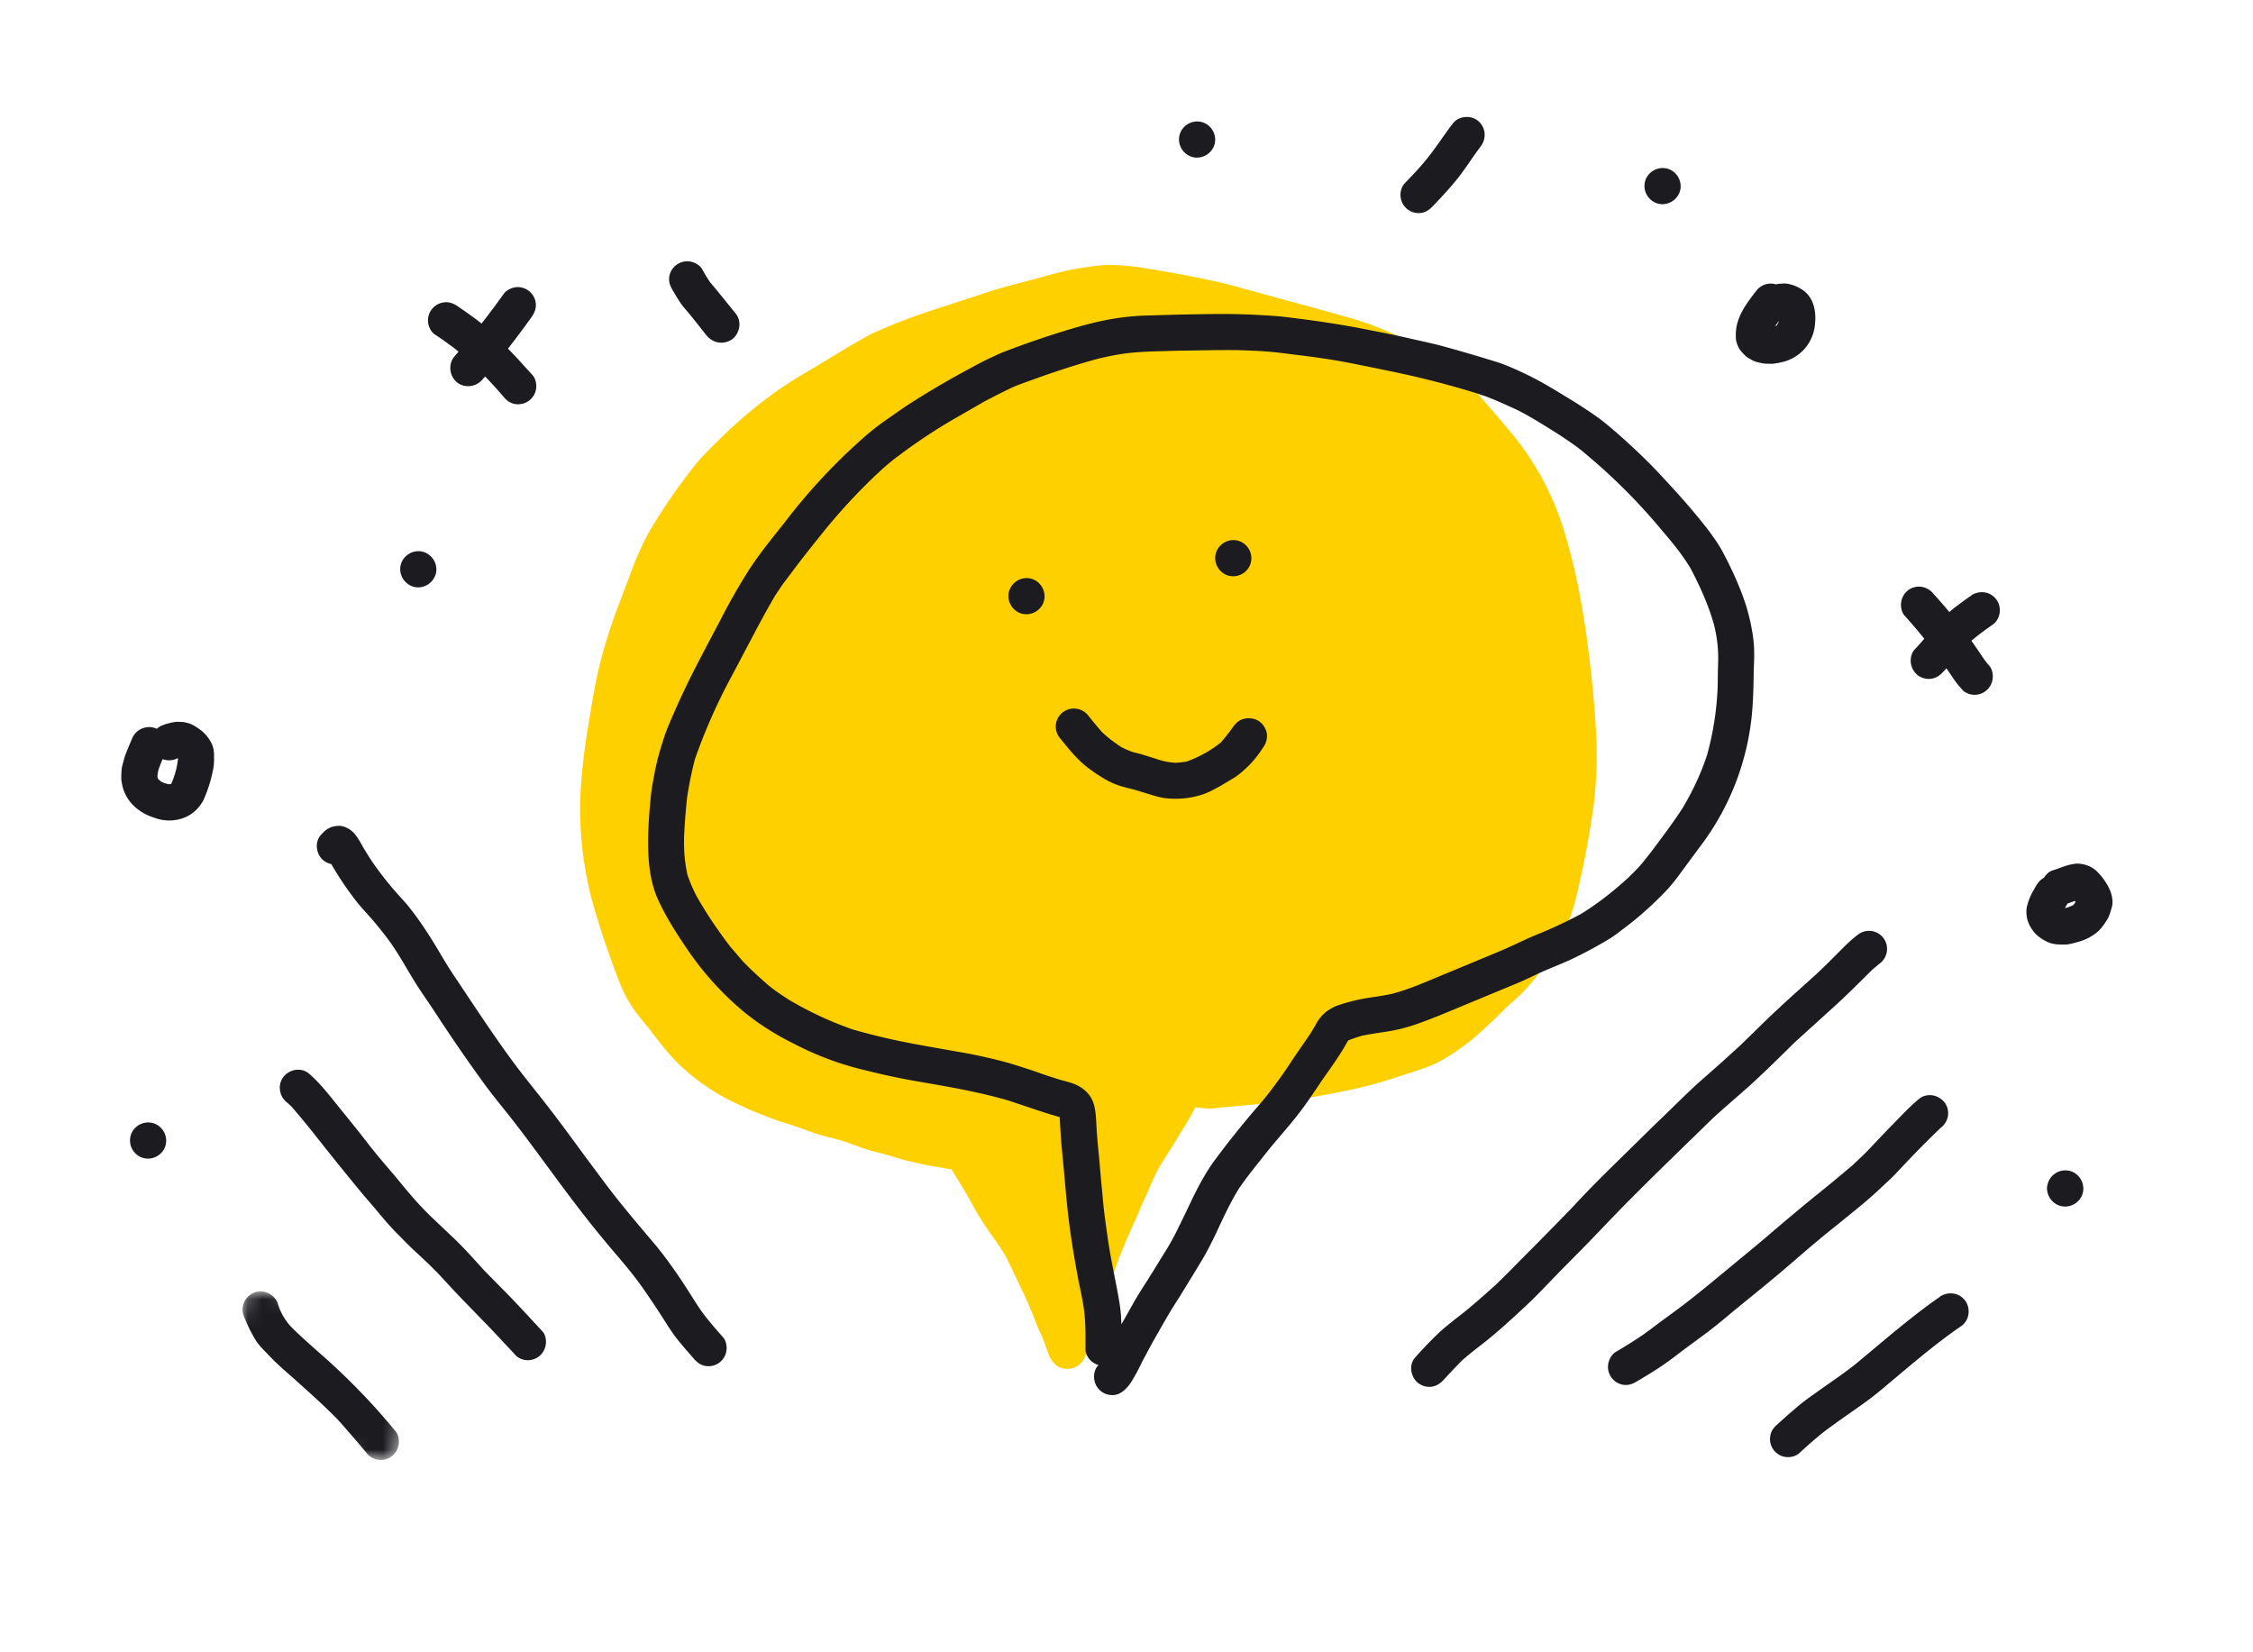 <svg width="150" height="110" fill="none" xmlns="http://www.w3.org/2000/svg"><mask id="a" mask-type="alpha" maskUnits="userSpaceOnUse" x="0" y="0" width="150" height="110"><path fill="#C4C4C4" d="M0 0h150v110H0z"/></mask><g mask="url(#a)"><path fill-rule="evenodd" clip-rule="evenodd" d="M76.27 17.86c-.8-.13-1.85-.27-2.9-.2a19.8 19.8 0 0 0-3.93.77l-1.55.41-.24.06c-.59.16-1.16.32-1.74.5l-.49.16-1.29.42-.7.23-1.07.35a38.17 38.17 0 0 0-4.28 1.64c-.27.13-.54.29-.8.44l-.2.11a68 68 0 0 0-1.6.95l-1.14.69c-.71.42-1.44.85-2.14 1.31a30.67 30.67 0 0 0-4.41 3.66c-.52.5-.9.9-1.25 1.28a38 38 0 0 0-3.23 4.61c-.27.47-.53.99-.8 1.6-.2.44-.37.9-.54 1.35l-.05.14-.37.97-.3.8a36.76 36.76 0 0 0-1.29 4.01c-.3 1.19-.5 2.41-.7 3.6l-.02.15a45.1 45.1 0 0 0-.5 3.65c-.06.74-.12 1.47-.12 2.2a24.35 24.35 0 0 0 .62 5.52c.3 1.28.72 2.53 1.12 3.74l.5 1.4.1.27c.17.47.38 1.03.65 1.57.29.56.65 1.1 1.12 1.67.31.37.62.76.9 1.14l.25.31c.48.63.92 1.12 1.36 1.55a14.56 14.56 0 0 0 2.96 2.16c.46.25.94.47 1.4.68l.18.09c.33.14.66.28.99.4l.43.17c.36.14.74.27 1.23.42.33.1.65.22.97.33l.69.25c.46.16.95.29 1.42.4l.5.14a28.72 28.72 0 0 1 1.36.48c.4.14.82.25 1.22.35l.67.18.08.03.24.07.07.02.06.02a14.1 14.1 0 0 0 .72.2l1 .23c.61.12 1.23.23 1.86.33h.05l.06.1c.36.58.78 1.25 1.16 1.92.43.81.8 1.42 1.19 1.98l.23.33c.33.46.66.94.96 1.43l.47.96.2.42.73 1.54c.23.52.45 1.05.65 1.58.08.22.18.43.28.64.13.3.27.6.37.93a6.57 6.57 0 0 0 .24.65c.12.22.2.35.4.54.15.13.34.22.56.25.34.06.7-.03.96-.22.31-.23.45-.56.57-.89l.44-1.32.1-.3a78.14 78.14 0 0 1 1.38-4.02c.15-.43.31-.88.49-1.3l.56-1.3.24-.53.2-.45c.2-.48.41-.96.63-1.43l.2-.47c.2-.42.38-.85.62-1.26l.38-.6-.06.09a97.76 97.76 0 0 0 1.14-1.85l.06-.09.13-.2c.16-.26.3-.5.44-.77l.04-.08.17-.29.07-.12.28.04a4.62 4.62 0 0 0 1.48-.03l.32-.02.43-.04.97-.09.66-.07.7-.06.97-.08c.4-.04.8-.11 1.19-.18l.43-.08 1.68-.3c1.1-.22 2.44-.49 3.69-.9l1.06-.34c.38-.12.77-.24 1.15-.38.4-.13.75-.27 1.08-.43a14.48 14.48 0 0 0 2.92-2.07 41.62 41.62 0 0 0 1.66-1.6l.18-.17a11.15 11.15 0 0 0 2.2-2.4c.4-.57.77-1.19 1.1-1.73.28-.49.54-1.03.78-1.66l.27-.87.07-.25a61.47 61.47 0 0 0 1.24-6.44 27.74 27.74 0 0 0 .18-3.97 51.34 51.34 0 0 0-.24-3.61c-.26-2.72-.6-5.1-1.05-7.27a39.32 39.32 0 0 0-.97-3.69 18.78 18.78 0 0 0-3.62-6.45c-.7-.83-1.5-1.77-2.29-2.66-.4-.46-.91-1-1.5-1.45-.53-.4-1.12-.74-1.68-1.06l-.08-.05c-.44-.26-.9-.5-1.34-.73l-.28-.16c-.49-.25-1-.46-1.56-.69-.55-.22-1.13-.42-1.78-.6l-.88-.25-.9-.25-1.53-.42a214.57 214.57 0 0 1-2.84-.78l-.87-.23c-.55-.16-1.16-.33-1.78-.47a87.35 87.35 0 0 0-4.83-.91z" fill="#FFD000"/><path fill-rule="evenodd" clip-rule="evenodd" d="M76.61 84.88l.06-.09-.06.1zm1.82 1.61l-.14.22.17-.26-.03.04zm.17-.28l-.04.07.04-.07zm-2.13-1.1l-.07.12.07-.12zM70.7 74.44a.8.8 0 0 1 .06.07l-.06-.07zm-14.23-6l.1.03c-.04 0-.07-.02-.1-.03zm27.7-45.05c.63.04 1.24.12 1.86.2 1.26.15 2.52.32 3.77.56 1.25.25 2.5.5 3.74.77a60.37 60.37 0 0 1 4.44 1.16c.48.15.96.3 1.43.5.53.22 1.05.46 1.58.7.86.43 1.68.95 2.5 1.46.41.26.82.53 1.23.82.48.33.92.72 1.37 1.1a39.44 39.44 0 0 1 4.66 4.77c.65.75 1.28 1.54 1.8 2.4.63 1.2 1.19 2.43 1.56 3.74a9.14 9.14 0 0 1 .28 2.53c-.02.5-.02 1.02-.03 1.54a19.74 19.74 0 0 1-.7 4.6c-.4 1.23-.95 2.4-1.62 3.53-.52.81-1.1 1.59-1.68 2.37-.3.41-.62.82-.94 1.22-.3.37-.65.72-1 1.06-.98.9-2.03 1.73-3.17 2.43a29.9 29.9 0 0 1-2.93 1.37c-.52.21-1.03.46-1.55.7-.53.24-1.06.47-1.6.69l-3.23 1.34c-1.05.44-2.11.9-3.21 1.2-.48.11-.95.18-1.43.25a11.94 11.94 0 0 0-2.33.57c-.24.1-.46.23-.67.38a2.7 2.7 0 0 0-.72.9l-.3.5c-.3.46-.62.9-.93 1.36-.33.48-.64.97-.98 1.45-.34.47-.67.93-1.03 1.38-.38.48-.79.94-1.18 1.4-.78.94-1.55 1.9-2.27 2.88-.72.97-1.26 2.06-1.78 3.16-.3.63-.6 1.25-.91 1.86-.25.48-.53.95-.82 1.4l-.65 1.06-.12.18-.1.18.1-.18-.14.23-.08.14-.07.11.08-.14c-.3.48-.61.95-.89 1.44l-.73 1.3-.12.2-.02-.49c-.04-.64-.16-1.26-.28-1.9-.22-1.16-.47-2.32-.63-3.49-.09-.63-.18-1.26-.25-1.89l-.18-1.9c-.06-.62-.1-1.25-.17-1.87-.06-.62-.11-1.23-.14-1.85-.04-.62-.06-1.27-.42-1.8-.28-.4-.68-.67-1.14-.84-.26-.09-.53-.16-.8-.23-.48-.15-.96-.3-1.43-.47-.67-.24-1.35-.45-2.03-.66a34.6 34.6 0 0 0-3.5-.77c-1.24-.22-2.48-.43-3.71-.68a42.3 42.3 0 0 1-3.2-.79 23.49 23.49 0 0 1-4.2-1.95c-.54-.35-1.1-.71-1.58-1.14-.53-.47-1.05-.95-1.54-1.46l-.77-.9c-.3-.37-.58-.77-.86-1.16-.5-.71-.97-1.45-1.4-2.2a9.72 9.72 0 0 1-.64-1.48c-.09-.4-.15-.81-.19-1.22-.04-.41-.04-.83-.04-1.25.04-.88.11-1.76.2-2.64a25.16 25.16 0 0 1 .53-2.6A38.02 38.02 0 0 1 48.72 45l1.4-2.65c.46-.88.94-1.76 1.44-2.62.2-.31.4-.62.62-.92l.94-1.25c.55-.72 1.12-1.43 1.69-2.14a39.04 39.04 0 0 1 3.55-3.84c.46-.43.92-.84 1.43-1.21a36.4 36.4 0 0 1 3.99-2.63l1.79-1.03c.58-.3 1.16-.6 1.75-.88.28-.14.58-.24.87-.35l1-.36c1.3-.46 2.62-.89 3.96-1.25.7-.16 1.41-.31 2.12-.38.8-.08 1.6-.1 2.39-.12.82-.03 1.65-.03 2.47-.05.76-.01 1.53-.02 2.29-.01.58.02 1.17.04 1.75.08zm2.34-2.17c-.63-.08-1.26-.17-1.9-.2-.67-.05-1.34-.08-2.01-.1-1.32-.04-2.63 0-3.94.02l-1.8.05c-.59.02-1.18.03-1.77.1-1.33.13-2.62.46-3.89.84a62.04 62.04 0 0 0-4.48 1.54c-.31.13-.61.28-.92.42-.64.31-1.26.66-1.89 1a57.47 57.47 0 0 0-3.3 1.96c-.54.35-1.07.73-1.6 1.1-.5.34-.98.72-1.44 1.12a39.02 39.02 0 0 0-5.35 5.74c-.79.99-1.6 1.98-2.29 3.03a40.95 40.95 0 0 0-2.02 3.54c-.58 1.1-1.17 2.2-1.74 3.32a54.83 54.83 0 0 0-1.66 3.6c-.27.63-.46 1.3-.65 1.95-.17.62-.29 1.24-.4 1.86-.12.63-.16 1.26-.22 1.9-.05.67-.09 1.36-.09 2.05 0 1.3.12 2.65.67 3.85.53 1.15 1.21 2.22 1.92 3.26a20.1 20.1 0 0 0 3.88 4.27 17.57 17.57 0 0 0 3.23 2.04 20.04 20.04 0 0 0 4.84 1.79c1.06.27 2.13.5 3.2.69 2.1.36 4.19.71 6.23 1.3l1.5.5a35.32 35.32 0 0 0 1.93.61l.04.67.06.96.17 1.78c.12 1.31.22 2.63.4 3.93.16 1.19.36 2.36.58 3.53.12.58.25 1.17.34 1.75.1.63.12 1.24.13 1.87v1c0 .29.21.61.43.79.13.1.28.18.44.23l-.03.03c-.22.21-.3.6-.26.9a1.21 1.21 0 0 0 1.33 1.06c.33-.04.56-.2.8-.44.28-.28.47-.65.67-1 .14-.25.27-.52.4-.79l.67-1.25c.45-.78.88-1.56 1.35-2.33l.36-.57.1-.15.17-.28a204.65 204.65 0 0 0 1.42-2.33c.3-.52.57-1.06.83-1.6.25-.54.5-1.08.77-1.62.23-.45.47-.9.73-1.33.56-.83 1.2-1.6 1.81-2.38.66-.83 1.37-1.61 2.03-2.44.61-.76 1.15-1.58 1.7-2.4.6-.86 1.22-1.7 1.73-2.63a2 2 0 0 1 .06-.08h.02c.1-.05.22-.08.33-.12.18-.07.37-.12.55-.18.51-.1 1.04-.18 1.56-.26.7-.1 1.38-.27 2.04-.5 1.16-.4 2.3-.9 3.42-1.36l3.45-1.43c.55-.24 1.08-.51 1.63-.75.58-.25 1.16-.48 1.74-.74a28.5 28.5 0 0 0 2.65-1.42c.3-.18.57-.4.85-.61 1.04-.77 2-1.63 2.9-2.57.4-.42.76-.9 1.1-1.37l1.13-1.53a17.28 17.28 0 0 0 3.54-9.54c.05-.76.06-1.5.07-2.26.03-.7.06-1.39-.03-2.08-.09-.7-.24-1.4-.44-2.08-.34-1.1-.8-2.14-1.31-3.16-.16-.3-.31-.62-.5-.92-.15-.25-.32-.49-.49-.73-.34-.48-.72-.94-1.1-1.4-.76-.92-1.57-1.8-2.38-2.67-.91-.98-1.9-1.9-2.9-2.78-.44-.38-.89-.76-1.37-1.1-.52-.36-1.05-.71-1.59-1.04-1.03-.63-2.05-1.27-3.14-1.78-.57-.27-1.14-.53-1.73-.73a99.1 99.1 0 0 0-3.9-1.14c-.65-.17-1.3-.3-1.94-.45-1.2-.28-2.43-.51-3.65-.75a71.15 71.15 0 0 0-3.78-.58z" fill="#1B1B20"/><path fill-rule="evenodd" clip-rule="evenodd" d="M67.15 39.5c-.1.65.36 1.28 1 1.38.65.1 1.28-.35 1.38-1 .1-.65-.35-1.28-1-1.38-.65-.1-1.27.35-1.38 1zM80.92 36.97c-.1.65.35 1.28 1 1.38.65.1 1.28-.35 1.38-1 .1-.65-.35-1.28-1-1.38-.65-.1-1.28.35-1.38 1zM82.2 48.25c-.3.42-.6.82-.94 1.2A8.02 8.02 0 0 1 79 50.7c-.25.04-.49.07-.73.08a4.31 4.31 0 0 1-1.2-.23l-.96-.3c-.22-.07-.45-.12-.68-.18-.26-.09-.52-.2-.77-.33-.46-.3-.9-.63-1.3-1.01-.3-.35-.6-.7-.88-1.06-.2-.26-.46-.43-.78-.48a1.2 1.2 0 0 0-1.17 1.9c.39.48.77.96 1.2 1.4.3.3.6.57.95.8.19.15.39.27.59.4.3.19.58.35.9.48.46.2.94.29 1.42.42l1.04.32c.3.09.6.18.9.22a5.81 5.81 0 0 0 2.54-.24c.42-.14.8-.36 1.19-.57l1-.6a6.91 6.91 0 0 0 1.82-1.94c.2-.27.3-.56.27-.9-.04-.3-.2-.6-.44-.8a1.21 1.21 0 0 0-.58-.25c-.41-.06-.86.07-1.11.42zM21.98 55.1c-.26.1-.43.29-.61.48-.45.49-.32 1.3.16 1.7.16.12.34.2.53.25l.2.34a21.3 21.3 0 0 0 1.54 2.23c.38.46.8.89 1.18 1.35.38.46.76.93 1.1 1.42.67.97 1.21 2.02 1.86 3 .35.53.72 1.05 1.07 1.59a109.83 109.83 0 0 0 3.17 4.61c.71.98 1.5 1.9 2.24 2.87C36 77 37.5 79.15 39.12 81.2a73.2 73.2 0 0 0 1.78 2.17c.63.74 1.26 1.48 1.82 2.27a60.8 60.8 0 0 1 1.6 2.4c.26.41.53.82.84 1.2.34.42.69.82 1.04 1.22.22.25.45.43.79.48a1.2 1.2 0 0 0 1.37-1c.05-.29-.01-.67-.21-.9-.44-.5-.88-1-1.28-1.52-.36-.48-.67-1-1-1.51-.68-1.07-1.4-2.11-2.2-3.09-.82-.97-1.65-1.94-2.44-2.93-.79-.98-1.52-2-2.28-3.01-.76-1.03-1.51-2.07-2.3-3.09-.76-1-1.57-1.97-2.33-2.98-1.49-2-2.84-4.09-4.23-6.16-.55-.84-1.03-1.73-1.58-2.57-.52-.8-1.07-1.59-1.71-2.3a22.8 22.8 0 0 1-1.83-2.24c-.3-.42-.57-.86-.83-1.3-.15-.26-.28-.52-.47-.75a1.57 1.57 0 0 0-.93-.6c-.23-.03-.54.01-.76.1zM18.9 71.66c-.43.52-.33 1.26.16 1.7.12.09.22.19.33.29.77.88 1.5 1.8 2.22 2.72a283 283 0 0 0 2.25 2.78c.35.43.72.85 1.08 1.27.44.53.88 1.06 1.35 1.55.4.4.79.81 1.2 1.2.45.42.92.84 1.36 1.29l.34.34c.6.65 1.2 1.31 1.83 1.95l1.65 1.7 1.5 1.6.21.23a1.2 1.2 0 0 0 1.95-.74c.05-.28 0-.68-.21-.9-.71-.76-1.41-1.53-2.13-2.28l-1.77-1.8c-.71-.78-1.42-1.59-2.19-2.3l-1.15-1.09c-.34-.32-.66-.65-.98-.99-.57-.62-1.11-1.29-1.65-1.94-.58-.68-1.17-1.36-1.72-2.07-.57-.74-1.16-1.47-1.75-2.2-.7-.85-1.36-1.76-2.19-2.48a1.1 1.1 0 0 0-.55-.26c-.42-.07-.87.1-1.14.43zM123.73 62.2c-.59.43-1.08.97-1.6 1.48-.38.39-.78.77-1.17 1.14-.84.77-1.7 1.52-2.53 2.3-.87.8-1.7 1.64-2.55 2.46l-1.24 1.13-1.34 1.18c-1.03.91-1.98 1.9-2.98 2.84l-2.74 2.69c-.97.95-1.92 1.9-2.84 2.9-.86.9-1.74 1.78-2.61 2.67-.85.84-1.67 1.7-2.53 2.53-.85.76-1.69 1.52-2.6 2.21-.5.4-.99.78-1.44 1.23-.46.45-.9.92-1.33 1.4-.45.48-.32 1.3.17 1.7.25.2.58.3.9.26.32-.04.57-.2.8-.44.4-.44.82-.88 1.24-1.31.43-.38.87-.72 1.32-1.07.54-.42 1.06-.86 1.56-1.31.56-.5 1.1-1 1.64-1.51.47-.45.91-.92 1.36-1.38.84-.88 1.72-1.74 2.57-2.62.94-.97 1.87-1.96 2.83-2.92 1.78-1.79 3.6-3.54 5.4-5.3.86-.79 1.76-1.54 2.63-2.33.97-.89 1.9-1.81 2.83-2.73l2.56-2.32c.9-.81 1.76-1.68 2.62-2.53l.48-.4c.53-.38.66-1.15.27-1.68a1.2 1.2 0 0 0-1.68-.27zM127.79 73.14c-.47.38-.9.82-1.32 1.25l-1.07 1.1-1.02 1.08c-.37.38-.76.74-1.15 1.1l.23-.2c-.9.77-1.8 1.51-2.72 2.25-.97.79-1.93 1.6-2.87 2.4-.97.84-1.97 1.64-2.95 2.46-.97.8-1.93 1.6-2.93 2.36-.68.51-1.37 1-2.05 1.52-.76.58-1.57 1.07-2.39 1.56-.26.16-.43.5-.48.79a1.21 1.21 0 0 0 1 1.38c.34.05.62-.05.9-.22.6-.35 1.19-.71 1.76-1.1.52-.35 1-.74 1.5-1.11l1.49-1.1c.5-.39 1-.79 1.48-1.2.94-.78 1.9-1.54 2.83-2.32 1-.82 1.95-1.68 2.94-2.5.67-.57 1.36-1.1 2.04-1.66.72-.58 1.44-1.17 2.11-1.8.33-.32.68-.62 1-.95l1.06-1.12a68.16 68.16 0 0 1 2.02-2.02c.26-.2.43-.46.49-.79a1.2 1.2 0 0 0-.22-.9c-.19-.25-.5-.43-.81-.48-.3-.04-.63.02-.87.22zM129.16 86.33c-1.95 1.35-3.74 2.93-5.57 4.44-.84.68-1.74 1.27-2.62 1.9-.42.3-.85.6-1.25.94-.47.39-.93.8-1.38 1.21-.25.22-.43.44-.48.79a1.2 1.2 0 0 0 1.9 1.16c.45-.41.9-.82 1.38-1.21.4-.34.83-.63 1.25-.94.88-.63 1.78-1.22 2.62-1.9 1.83-1.51 3.61-3.1 5.57-4.44.54-.38.64-1.16.26-1.69-.2-.26-.47-.42-.77-.47-.31-.05-.64.02-.91.2z" fill="#1B1B20"/><mask id="b" mask-type="alpha" maskUnits="userSpaceOnUse" x="14" y="85" width="14" height="13"><path fill-rule="evenodd" clip-rule="evenodd" d="M16.35 85.8l11.55 1.83-1.54 9.74-11.55-1.83 1.54-9.74z" fill="#fff"/></mask><g mask="url(#b)"><path fill-rule="evenodd" clip-rule="evenodd" d="M16.92 86.05c-.6.24-.94.95-.69 1.56.22.55.47 1.08.78 1.59.16.27.38.5.6.73l.55.57c.46.46.96.88 1.44 1.31.97.87 1.94 1.73 2.85 2.66.66.72 1.3 1.48 1.93 2.23a1.2 1.2 0 0 0 2.16-.52c.05-.3-.01-.67-.21-.9a43.63 43.63 0 0 0-5.13-5.27c-.59-.53-1.19-1.05-1.75-1.61l-.07-.07a3.9 3.9 0 0 1-.9-1.6c-.17-.4-.54-.68-.95-.74-.2-.04-.41-.02-.61.06z" fill="#1B1B20"/></g><path fill-rule="evenodd" clip-rule="evenodd" d="M11.3 52.26l-.06.03.06-.03zm.39-1.73l.14-.05.02.02v.03a5.53 5.53 0 0 1-.44 1.63l-.03.04-.1.01a2.38 2.38 0 0 1-.22-.04 3.05 3.05 0 0 1-.33-.13l-.18-.16-.04-.05-.01-.04-.02-.14c.02-.15.04-.29.08-.43.08-.23.17-.46.27-.68a1.25 1.25 0 0 0 .86 0zm.1-.09h-.07.07zm-.02-2.38c-.11 0-.21.02-.32.04-.22.05-.43.1-.64.19-.14.05-.26.13-.37.23l-.02-.01c-.59-.27-1.33 0-1.6.6-.17.4-.35.81-.5 1.23-.06.17-.1.35-.15.53-.1.35-.1.73-.09 1.08l.06.33a2.71 2.71 0 0 0 .74 1.34c.39.38.85.65 1.37.81a2.77 2.77 0 0 0 1.86.06c.64-.2 1.13-.65 1.44-1.23a9.43 9.43 0 0 0 .66-2.15c.05-.27.04-.55.04-.83 0-.26-.04-.52-.15-.76a2.53 2.53 0 0 0-.96-1.07 2.55 2.55 0 0 0-.38-.22c-.16-.08-.36-.12-.54-.16l-.45-.02zM137.34 60.76zm-.2-.37l.02.03-.02-.03zm.04-.03l.04.08a1.02 1.02 0 0 1-.04-.08zm1.02-.29v0zm-.06-.1l.04.07-.05.1-.1.11v.01c-.16.07-.31.13-.47.18l-.08.01.17-.3.49-.17zm.06-.02v0zm-.31-.22l.06.03-.06-.03zm.25-2.22c-.51.05-.97.28-1.46.43-.25.07-.47.28-.6.5-.25.13-.4.33-.55.58l-.22.39c-.18.33-.3.67-.38 1.04a1.98 1.98 0 0 0 .3 1.33c.24.41.6.69 1.03.9.38.2.82.21 1.24.2.27 0 .58-.1.84-.17a3.4 3.4 0 0 0 1.22-.6c.33-.26.53-.57.75-.92.15-.26.22-.55.3-.83.1-.37-.02-.86-.18-1.2a4.03 4.03 0 0 0-.9-1.22 1.71 1.71 0 0 0-.5-.3 1.97 1.97 0 0 0-.89-.14zM8.67 75.74c-.1.65.35 1.28 1 1.38.65.1 1.28-.35 1.38-1 .1-.65-.35-1.28-1-1.38-.65-.1-1.28.35-1.38 1zM136.3 78.93c-.1.65.36 1.28 1.01 1.38.65.1 1.28-.35 1.38-1 .1-.65-.35-1.28-1-1.38-.65-.1-1.28.35-1.38 1zM127.06 39.28a1.2 1.2 0 0 0-.48.79c-.05.29.01.66.21.9a34.74 34.74 0 0 1 2.81 3.54c.3.41.56.87.9 1.24l.2.23a1.2 1.2 0 0 0 1.48.04c.26-.19.43-.47.48-.79.05-.28-.01-.67-.21-.9-.32-.35-.57-.77-.84-1.16a32.47 32.47 0 0 0-2.87-3.62 1.27 1.27 0 0 0-.79-.48c-.3-.05-.63.02-.9.21z" fill="#1B1B20"/><path fill-rule="evenodd" clip-rule="evenodd" d="M131.24 39.65c-.36.24-.7.5-1.05.76-.38.29-.72.63-1.06.96-.26.25-.48.53-.72.8-.3.36-.6.72-.93 1.06-.21.22-.3.6-.26.9.03.3.2.6.43.8.25.2.58.3.9.26.33-.04.58-.2.8-.44.35-.36.67-.75 1-1.14.27-.31.55-.61.84-.9.47-.4.95-.76 1.46-1.11.54-.37.65-1.16.27-1.68-.2-.27-.47-.43-.77-.48-.31-.05-.64.02-.91.2zM26.66 37.7c-.1.66.35 1.28 1 1.39.65.1 1.27-.36 1.38-1 .1-.65-.36-1.28-1-1.38-.65-.1-1.28.35-1.38 1zM109.5 12.2c-.1.65.35 1.27 1 1.38.65.1 1.28-.36 1.38-1 .1-.65-.35-1.28-1-1.38-.65-.1-1.28.35-1.38 1zM78.51 9.1c-.1.65.35 1.27 1 1.38.65.1 1.28-.36 1.38-1 .1-.65-.35-1.28-1-1.38-.65-.1-1.28.35-1.38 1zM96.72 8.23c-.5.65-.95 1.34-1.45 2-.53.7-1.14 1.35-1.76 1.99-.21.22-.3.6-.26.9a1.21 1.21 0 0 0 1.33 1.06c.33-.04.57-.2.8-.44.6-.62 1.19-1.26 1.73-1.94.51-.66.96-1.38 1.47-2.05.4-.52.35-1.27-.17-1.7a1.2 1.2 0 0 0-.57-.25c-.41-.06-.86.08-1.12.43zM45.04 17.63a1.2 1.2 0 0 0-.48.78c-.05.35.05.61.22.9.17.29.34.58.52.85.16.24.36.45.54.67.41.49.8 1 1.2 1.5.21.24.47.42.8.47.3.05.63-.03.9-.21.5-.37.67-1.17.26-1.69l-1.18-1.46-.54-.65c-.2-.28-.38-.6-.55-.9-.16-.26-.5-.43-.79-.48-.31-.05-.64.03-.9.22zM29.57 20.13a1.21 1.21 0 0 0-1.07 1.33c.03.28.19.63.44.8.34.22.67.45 1 .7.3.2.58.45.86.69a25.94 25.94 0 0 1 2.73 2.77c.21.25.45.43.78.48a1.21 1.21 0 0 0 1.38-1c.05-.3-.02-.66-.21-.9l-1.13-1.24c-.43-.45-.86-.89-1.3-1.31-.38-.36-.76-.74-1.18-1.06-.45-.35-.93-.68-1.4-1a1.5 1.5 0 0 0-.6-.26c-.1-.01-.2-.02-.3 0z" fill="#1B1B20"/><path fill-rule="evenodd" clip-rule="evenodd" d="M34.34 19.12c-.29.04-.63.2-.8.44a55.1 55.1 0 0 1-3.3 4.19c-.41.5-.32 1.28.18 1.7.51.41 1.27.32 1.7-.18a55.05 55.05 0 0 0 3.29-4.19c.18-.27.3-.55.26-.9a1.21 1.21 0 0 0-1.33-1.06zM117.64 21.74l.05.05a.68.68 0 0 1-.05-.05zm.78-.36v.05l-.11.22a2 2 0 0 1-.09.06l-.04.02.02-.03.22-.32zm.37-.08l.03.01h-.03zm.16-.07l-.1.02.1-.02zm-.45-2.34c-.08 0-.17.02-.26.04a1.2 1.2 0 0 0-1.27.38c-.55.71-1.12 1.43-1.33 2.32-.07.3-.08.58-.07.88 0 .17.07.35.13.51.1.27.3.46.5.66.12.13.3.2.46.3.2.11.47.16.7.21l.15.02.47.01c.26-.02.49-.07.74-.13a2.82 2.82 0 0 0 2.12-2.54c.08-.76-.06-1.6-.66-2.12a2.53 2.53 0 0 0-1.18-.54c-.16-.03-.34-.01-.5 0z" fill="#1B1B20"/></g></svg>
